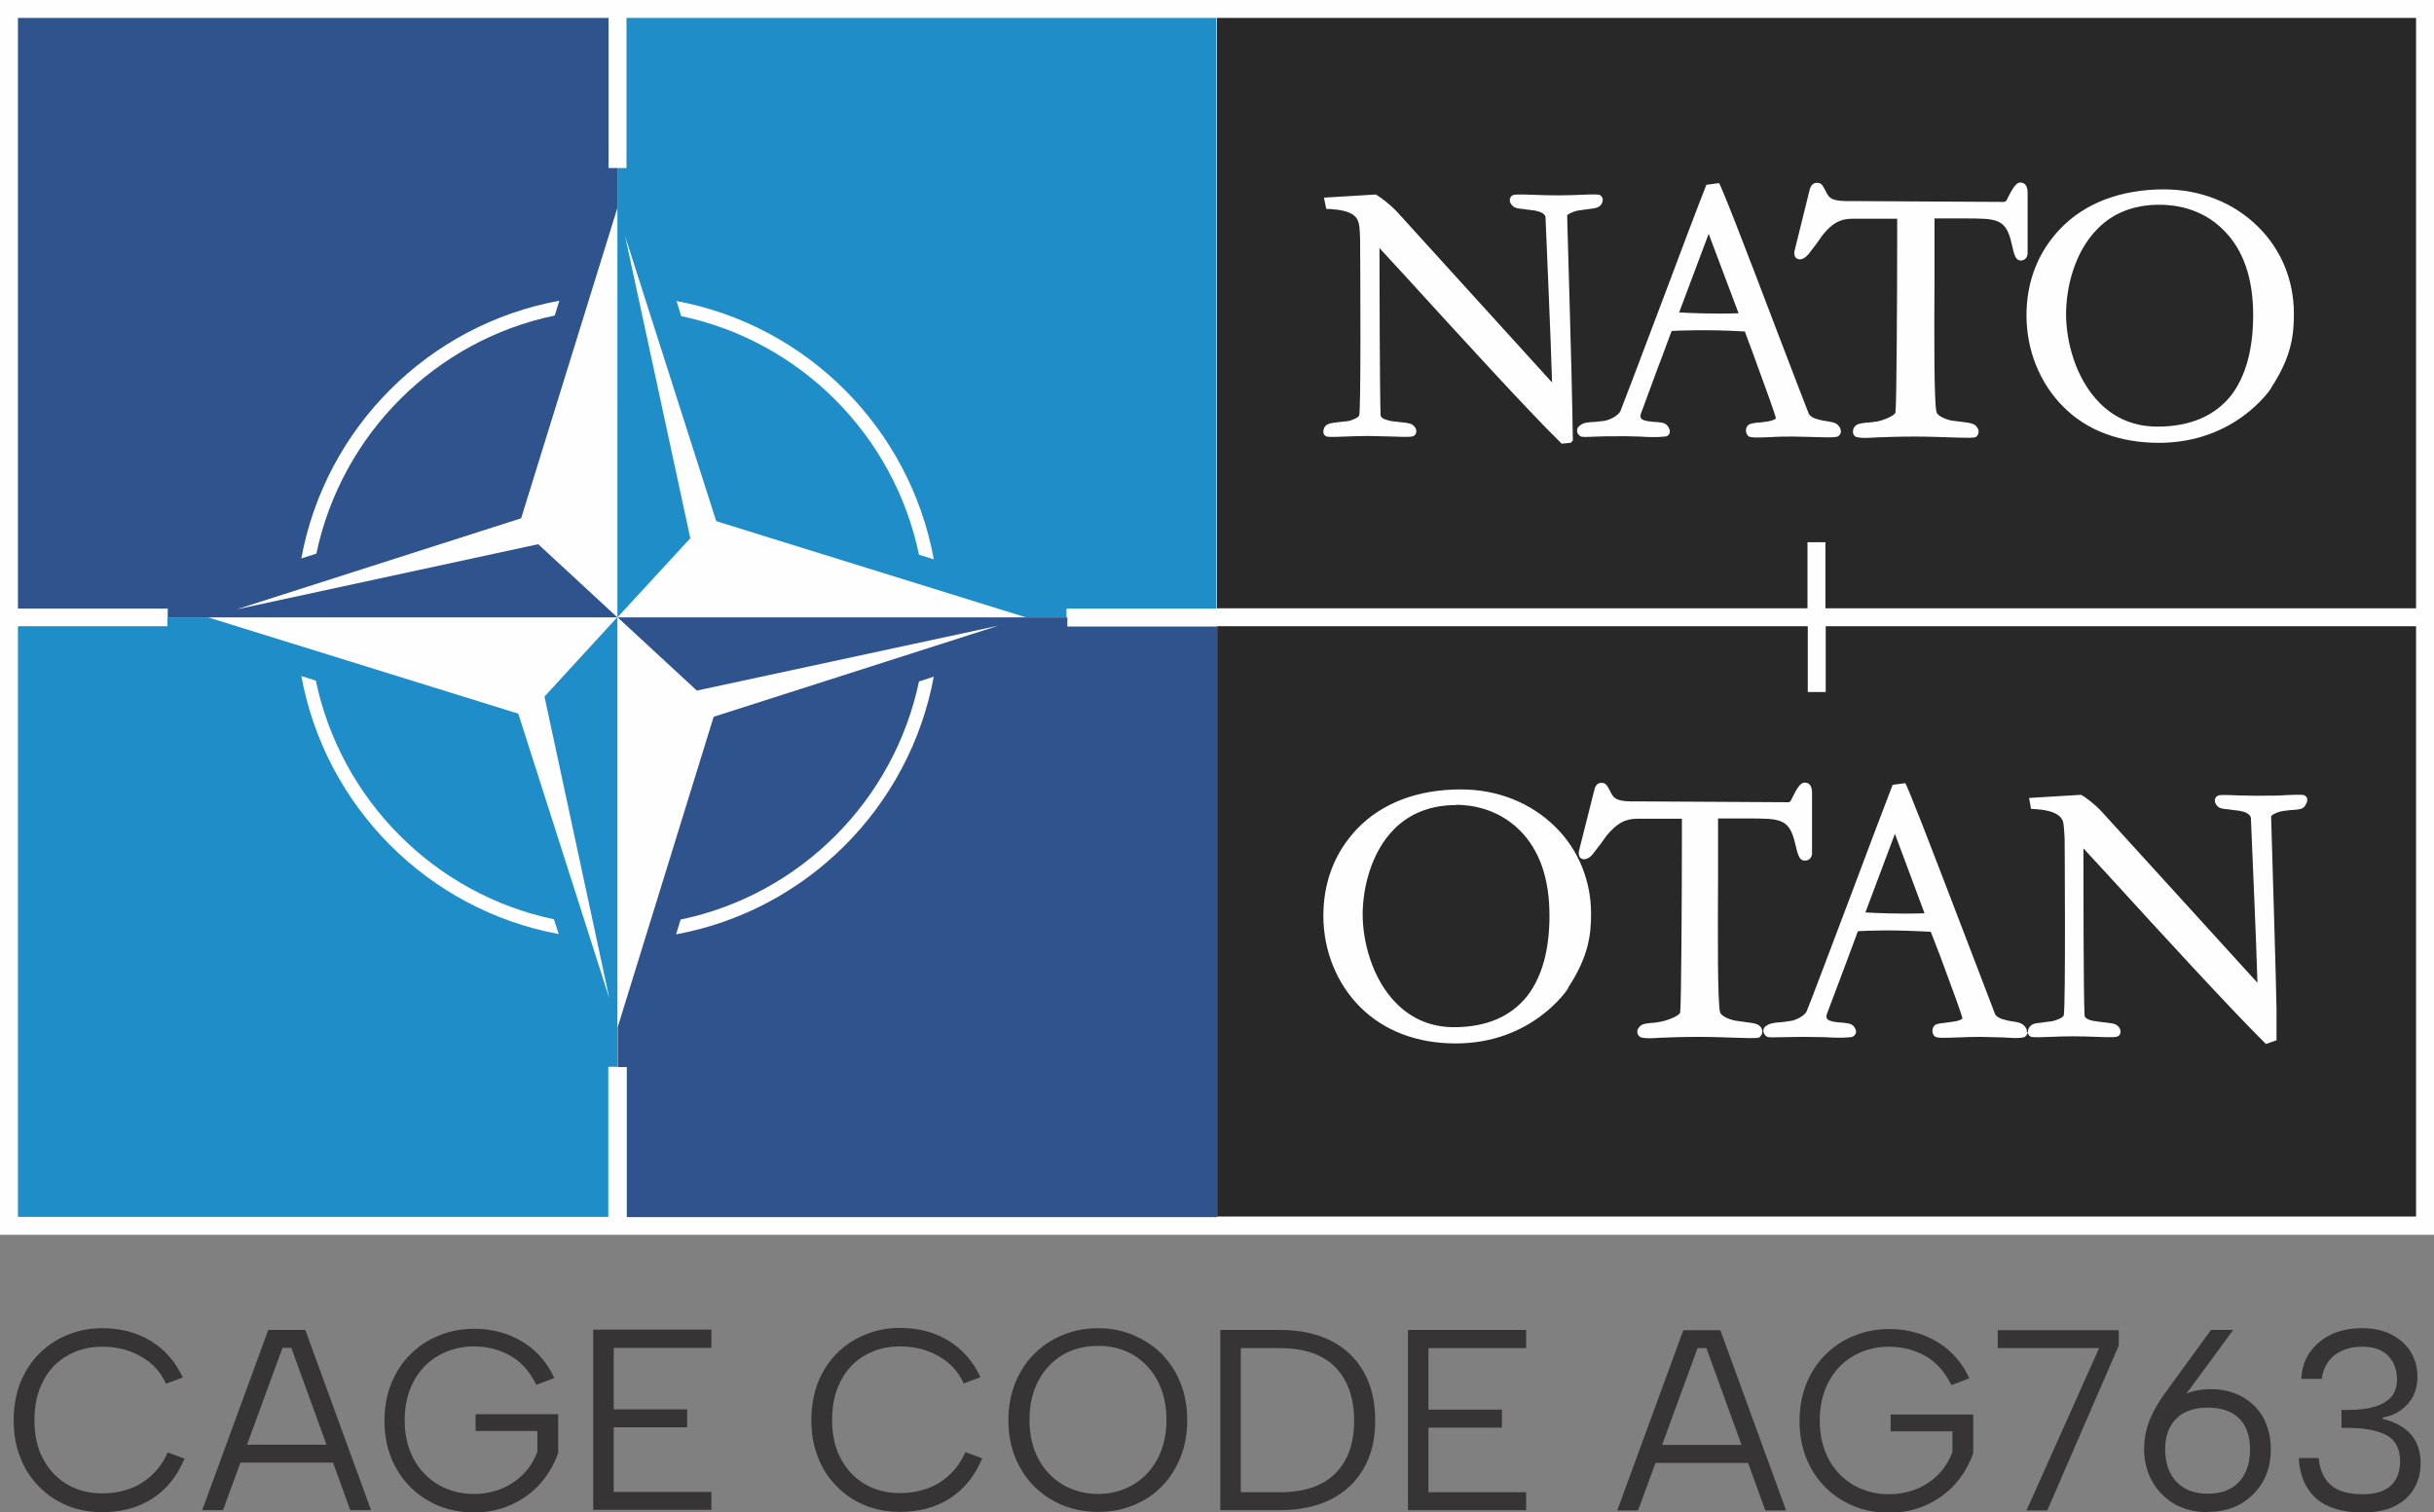 <svg xmlns="http://www.w3.org/2000/svg" id="Livello_2" viewBox="0 0 85.47 53.1"><rect x="0" y="0" width="85.47" height="53.1" fill="#808080" stroke="none"/><defs><style>.cls-1{fill:#1e8dc8;}.cls-2{fill:#2f538c;}.cls-3{fill:#373435;}.cls-4{fill:#282828;}.cls-5{fill:#fefefe;}</style></defs><g id="Livello_1-2"><rect class="cls-5" width="85.47" height="43.36"></rect><path class="cls-1" d="m10.58,23.74l.51.16c.88,4.19,4.17,7.5,8.36,8.38l.17.52c-4.59-.85-8.2-4.47-9.04-9.07m-4.69-1.74H.63v20.74h20.73v-5.27h.32v-15.79l-2.56,2.79,2.28,10.61-3.2-10.01-10.89-3.38h-1.43v.32Z"></path><path class="cls-1" d="m23.75,10.57c4.59.85,8.2,4.48,9.04,9.07l-.52-.16c-.87-4.19-4.16-7.5-8.35-8.38l-.16-.52ZM42.73.63h-20.73v5.27h-.32v15.78l2.56-2.78-2.29-10.61,3.2,10.01,10.88,3.38h1.42v-.31h5.26V.63Z"></path><path class="cls-2" d="m19.64,10.56l-.16.52c-4.19.87-7.49,4.17-8.37,8.36l-.53.17c.85-4.6,4.47-8.21,9.06-9.05m1.73-4.66V.63H.63v20.74h5.26v.31h15.79l-2.78-2.57-10.6,2.29,10-3.2,3.38-10.9v14.38V5.9h-.32Z"></path><path class="cls-2" d="m32.79,23.76c-.85,4.59-4.47,8.21-9.05,9.05l.16-.52c4.19-.87,7.49-4.17,8.37-8.36l.53-.17Zm4.69-1.76v-.32h-15.79l2.78,2.57,10.59-2.28-10,3.2-3.37,10.9v1.4h.32v5.27h20.73v-20.74h-5.26Z"></path><path class="cls-4" d="m75.83,7.19c-.89,0-1.62.28-2.17.84-.82.82-1.11,2.08-1.11,3s.31,2.25,1.19,3.13c.55.55,1.23.82,2.02.82,1.14,0,2.01-.37,2.59-1.1.51-.67.77-1.62.77-2.82,0-1.29-.35-2.3-1.04-2.98-.77-.78-1.73-.89-2.24-.89m-16.88,3.78c.31.02,1.18.06,2.09.03l-1.05-2.79-1.04,2.77ZM42.73.63v20.73h20.74v-2.32h.63v2.32h20.74V.63h-42.1Zm12.49,14.85c-.06.07-.06.07-.08.07l-.3.03c-1.19-1.16-3.8-4.03-5.37-5.75l-1.03-1.12c0,1.05.01,5.15.04,5.88.03.13.26.17.39.2.16.02.28.03.37.04.25.03.33.04.43.15.1.12.07.25,0,.31-.07.06-.22.06-.75.04-.21,0-.55-.02-.88-.02-.29,0-.58.01-.81.02-.53.02-.63.02-.68-.02-.04-.02-.08-.07-.08-.13,0-.05,0-.12.06-.21.1-.1.18-.11.42-.14.1-.01.22-.03.37-.04.18-.03.4-.14.41-.21.06-.36.04-4.59.03-6.19-.01-.42-.04-.55-.07-.62-.13-.38-.73-.41-.99-.43-.06,0-.1,0-.13-.01l-.08-.39,1.82-.11c.16.09.46.31.74.6l5.45,6c-.04-1.47-.19-4.8-.23-5.81-.03-.16-.27-.2-.39-.23-.19-.02-.32-.04-.39-.05-.24-.02-.32-.04-.41-.15-.1-.12-.07-.24,0-.31.07-.06.22-.06.75-.04.25.01.56.02.88.02.29,0,.58-.01.81-.02.53-.02.62-.02.68.02.04.03.07.08.08.13,0,.04,0,.12-.06.2-.1.11-.18.12-.42.15-.09.01-.22.03-.37.05-.22.04-.41.15-.4.18,0,.04.18,6.23.18,6.76l.02,1.11v.03Zm9.43-.32c-.02.08-.06.13-.1.16-.12.05-.32.04-.72.03-.23,0-.54-.02-.86-.02-.28,0-.53,0-.79.02-.55.02-.7.02-.78-.03-.07-.06-.12-.18-.07-.31.06-.13.16-.14.38-.17.09,0,.21-.02.36-.04.07-.01.25-.05.29-.11-.01-.1-.32-.96-.76-2.16l-.33-.89c-1.36-.08-2.28-.03-2.57-.02l-.36.97-.12.31-.6,1.63c-.02.07-.02.11,0,.15.04.07.17.1.25.11.13.02.23.03.31.03.23.02.36.04.44.25.03.06.02.12-.01.18-.03.05-.09.08-.15.08-.29.03-.57.02-.89,0-.21,0-.47-.02-.77-.01-.27,0-.52,0-.72.01-.45.02-.53.02-.58-.01-.06-.04-.12-.1-.12-.18,0-.05,0-.13.09-.19.12-.1.21-.11.43-.13.1,0,.24-.02.43-.04.15-.02.48-.16.57-.34.06-.14.78-2.04,1.47-3.87l.03-.08c.62-1.66,1.33-3.53,1.52-4l.44-.06c.08.08.91,2.22,2.06,5.25.56,1.46,1.04,2.72,1.1,2.86.1.16.36.2.51.23.38.06.45.08.54.19.07.08.07.15.07.19Zm6.33-6.01c-.2,0-.24-.15-.34-.59-.2-.89-.51-.89-1.67-.89h-1.04c0,.47,0,1.31,0,2.19-.01,1.89-.02,4.24.07,4.61.04.15.37.27.54.3l.32.04c.33.04.48.06.57.2.08.12.06.25-.04.33-.07.04-.19.04-.85.02-.35-.01-.79-.03-1.3-.03-.63,0-1.04.02-1.34.03-.34.02-.52.03-.7-.01-.07-.02-.11-.07-.13-.14-.01-.08,0-.15.05-.22.09-.11.18-.12.42-.15.1,0,.23-.02.38-.04.2-.04.62-.2.64-.32.04-.28.06-4.2.06-6.09v-.71s-1.57,0-1.57,0c-.44,0-.72.16-1.07.6-.08.13-.31.44-.47.64-.1.12-.25.23-.39.17-.05-.02-.13-.08-.11-.26l.54-2.18c.02-.08.09-.23.24-.23.16,0,.19.05.31.27l.05.1c.1.17.18.29.89.27l5.33.03s.07-.02.08-.04c.21-.41.33-.64.49-.64.12,0,.26.06.26.36v2.15c-.02.14-.11.23-.25.23Zm8.78,4.47c-.05.08-1.29,1.93-3.95,1.93-1.37,0-2.53-.43-3.36-1.27-.82-.82-1.29-1.98-1.29-3.2s.42-2.24,1.18-3.04c.87-.91,2.13-1.39,3.65-1.39,1.28,0,2.46.47,3.31,1.32.81.8,1.25,1.88,1.25,3.04,0,.71-.06,1.49-.8,2.61Z"></path><path class="cls-4" d="m51.13,28.27c-.89,0-1.62.29-2.17.84-.82.82-1.11,2.09-1.11,3s.31,2.25,1.19,3.13c.55.55,1.23.83,2.02.83,1.14,0,2.01-.38,2.58-1.11.51-.67.77-1.61.77-2.81,0-1.3-.35-2.3-1.04-2.99-.78-.78-1.74-.9-2.24-.9m14.37,3.78c.31.02,1.17.06,2.08.03l-1.04-2.79-1.04,2.77Zm-1.39-10.05v2.31h-.63v-2.31h-20.74v20.73h42.1v-20.73h-20.73Zm-9.04,12.71c-.05.08-1.29,1.94-3.95,1.94-1.36,0-2.52-.44-3.36-1.28-.82-.82-1.29-1.98-1.29-3.2s.42-2.25,1.18-3.05c.87-.91,2.13-1.39,3.65-1.39,1.29,0,2.46.47,3.32,1.32.81.8,1.25,1.89,1.25,3.04,0,.71-.07,1.49-.81,2.61Zm6.74,1.71c-.06.05-.19.05-.85.03-.35-.01-.79-.03-1.3-.03-.65,0-1.07.02-1.34.03-.34.02-.52.03-.69-.01-.07-.03-.11-.08-.13-.14-.02-.08,0-.16.06-.22.09-.11.17-.12.41-.15.11,0,.23-.02.38-.05.2-.04.63-.2.65-.32.04-.29.06-4.24.06-6.13v-.67s-1.57,0-1.57,0c-.44,0-.72.17-1.08.6-.08.12-.31.43-.47.63-.09.12-.25.23-.39.18-.04-.02-.13-.07-.11-.26l.55-2.18c.02-.08.08-.23.23-.23.16,0,.19.05.31.27l.05.1c.1.17.18.3.89.28l5.33.03s.07-.01.08-.05c.21-.42.33-.64.49-.64.12,0,.26.06.26.36v2.15c-.02.14-.11.23-.25.23-.19,0-.24-.16-.34-.59-.21-.89-.51-.89-1.67-.89h-1.04c0,.47,0,1.3,0,2.19-.01,1.89-.02,4.24.07,4.61.03.15.37.27.54.3.15.02.27.04.35.05.3.04.45.05.55.19.09.14.03.27-.04.32Zm9.39-.16c0,.08-.06.13-.1.16-.12.05-.32.05-.73.02-.21,0-.53-.02-.85-.02-.28,0-.55.01-.78.02-.55.02-.71.02-.79-.03-.06-.04-.13-.17-.07-.31.06-.14.16-.14.38-.17.11-.01.22-.03.36-.05.08-.01.26-.05.29-.11-.01-.1-.32-.95-.77-2.16l-.34-.88c-1.36-.08-2.28-.04-2.56-.02l-.39,1.05-.7,1.86c-.02.07-.02.12,0,.15.04.08.17.1.25.12.13.02.23.03.31.03.24.03.37.04.45.24.03.07.02.13-.02.18-.03.05-.08.08-.15.09-.3.03-.58.02-.9,0-.22,0-.46-.01-.75-.01-.28,0-.54.01-.72.01-.45.01-.53.01-.58-.02-.05-.03-.11-.1-.12-.18,0-.05,0-.13.09-.19.12-.09.21-.1.43-.13.11,0,.25-.02.44-.05.15-.02.48-.16.56-.34.07-.14.83-2.17,1.51-3.96.59-1.57,1.32-3.51,1.51-3.99l.44-.06c.08.08.91,2.24,2.07,5.27.55,1.45,1.04,2.7,1.09,2.85.09.15.37.2.51.23.37.05.44.09.53.19.07.08.08.15.07.19Zm9.75-7.96c-.09.12-.18.13-.41.15-.1,0-.22.02-.38.04-.23.04-.41.15-.41.19,0,.05.19,6.23.19,6.76v1.1s-.37.13-.37.13c-1.19-1.17-3.81-4.03-5.37-5.74l-1.04-1.13c0,1.06,0,5.15.04,5.88.03.13.28.18.39.19.18.03.31.04.39.05.24.03.32.04.42.15.1.13.07.25,0,.31-.07.06-.22.06-.75.04-.25-.01-.56-.02-.87-.02-.28,0-.56.01-.78.02-.57.02-.66.02-.71-.02-.04-.02-.07-.07-.08-.13,0-.05,0-.12.06-.2.09-.11.18-.13.42-.15.11-.02.23-.03.37-.05.19-.04.4-.14.41-.21.07-.43.03-6.13.03-6.19-.02-.42-.04-.55-.06-.62-.13-.37-.74-.41-.99-.43-.07,0-.1,0-.13-.01l-.07-.38,1.83-.11c.16.09.46.31.73.6l5.46,6c-.04-1.46-.19-4.78-.23-5.79-.04-.18-.28-.22-.4-.25-.19-.02-.32-.04-.39-.05-.23-.02-.32-.03-.41-.14-.11-.14-.06-.27,0-.31.06-.07.22-.06.74-.04.24,0,.56.02.88.01.29,0,.57,0,.81-.02.53-.02.62-.02.67.02.05.03.08.08.08.13,0,.04,0,.12-.07.2Z"></path><path class="cls-3" d="m80.81,48.41c.02-.37.13-.69.32-.95.19-.26.44-.46.75-.61.31-.14.67-.21,1.07-.21s.77.08,1.06.24c.29.16.51.36.66.62.15.26.22.55.22.86,0,.23-.05.44-.14.64-.1.2-.23.36-.42.5-.18.14-.4.23-.66.28v.05c.26.05.49.15.69.28.2.13.36.3.47.51.11.21.17.46.17.76,0,.33-.08.63-.23.89-.15.26-.38.47-.68.62-.3.15-.68.22-1.14.22s-.82-.07-1.14-.2c-.32-.13-.58-.34-.76-.62-.19-.28-.3-.64-.33-1.09h.7c.04.42.18.73.43.95.24.21.61.32,1.12.32.3,0,.55-.05.74-.14.19-.09.34-.23.43-.4.09-.17.14-.38.14-.61,0-.44-.16-.75-.47-.92-.32-.17-.78-.26-1.38-.26h-.21v-.63h.22c.39,0,.71-.04.97-.12.25-.08.44-.2.57-.35.13-.16.19-.36.19-.6,0-.33-.1-.61-.3-.82-.2-.22-.51-.33-.93-.33-.27,0-.5.05-.7.14-.2.09-.36.22-.48.38-.12.17-.2.37-.23.61h-.7Zm-4.78,2.49c0,.31.06.59.18.82.12.24.29.42.51.54.22.13.49.19.81.19s.59-.06.81-.19c.22-.13.39-.31.5-.54.11-.23.17-.51.17-.82s-.06-.59-.17-.8c-.11-.22-.28-.38-.5-.5-.22-.11-.49-.17-.81-.17s-.59.06-.81.17c-.22.11-.39.28-.51.5-.12.22-.18.48-.18.8Zm1.5,2.2c-.45,0-.85-.1-1.18-.29-.33-.2-.59-.46-.78-.8-.18-.33-.28-.71-.28-1.12,0-.31.05-.62.16-.93.11-.31.28-.62.51-.95l1.68-2.31h.78l-1.85,2.52-.91,1.01c.13-.43.36-.78.71-1.05.34-.27.76-.4,1.25-.4.43,0,.8.09,1.12.27.32.18.57.43.74.74.17.32.26.69.26,1.11s-.09.8-.28,1.13c-.19.33-.45.59-.78.78-.33.19-.71.28-1.15.28Zm-3.13-6.39v.54l-2.51,5.79h-.73l2.55-5.7h-3.56v-.63h4.26Zm-5.89,1.9c-.23-.45-.53-.79-.91-1-.38-.21-.8-.32-1.27-.32s-.87.11-1.24.32c-.37.21-.66.51-.87.9-.21.39-.32.84-.32,1.37s.11.98.32,1.37c.21.39.5.68.87.9.37.21.78.32,1.24.32.34,0,.66-.06.96-.18.3-.12.55-.29.77-.51.22-.22.38-.48.5-.79v-.73h-2.17v-.59h2.9v1.36c-.14.4-.35.76-.63,1.08-.28.31-.62.56-1.02.74-.4.18-.83.27-1.3.27s-.86-.08-1.24-.23c-.38-.16-.72-.38-1-.66-.29-.29-.51-.63-.67-1.02-.16-.4-.24-.83-.24-1.31s.08-.91.24-1.31c.16-.39.38-.74.67-1.02.29-.29.62-.51,1-.66.38-.16.8-.24,1.24-.24.42,0,.81.07,1.17.2.36.14.69.33.97.59.28.26.51.57.67.94l-.63.24Zm-10.59,2.13h3.69v.63h-3.69v-.63Zm1.99-3.4h-.3l-2.09,5.7h-.73l2.32-6.33h1.3l2.31,6.33h-.73l-2.07-5.7Zm-6.32,0h-3.43v2.16h2.58v.63h-2.58v2.27h3.43v.63h-4.15v-6.33h4.15v.63Zm-8.65,5.06c.86,0,1.51-.22,1.95-.66.44-.44.66-1.06.66-1.85s-.22-1.43-.66-1.88c-.44-.45-1.09-.67-1.95-.67h-1.37v5.06h1.37Zm0-5.7c.7,0,1.3.13,1.8.38.5.26.88.62,1.15,1.1.27.48.4,1.04.4,1.7s-.13,1.21-.4,1.68c-.27.47-.65.83-1.15,1.09-.5.25-1.1.38-1.8.38h-2.09v-6.33h2.09Zm-6.38,5.76c.45,0,.86-.11,1.22-.32.36-.21.65-.51.86-.9.21-.39.32-.85.32-1.38s-.11-1-.32-1.39c-.21-.39-.5-.69-.86-.9-.36-.21-.77-.31-1.22-.31s-.87.1-1.23.31c-.36.21-.65.51-.86.9-.21.39-.32.85-.32,1.39s.11.99.32,1.38c.21.39.5.69.86.9.36.21.78.32,1.23.32Zm0,.63c-.45,0-.86-.08-1.24-.23-.38-.16-.72-.38-1-.66-.29-.29-.51-.63-.67-1.02-.16-.4-.24-.83-.24-1.31s.08-.91.24-1.31c.16-.39.38-.74.67-1.02.29-.29.62-.51,1-.66.38-.16.8-.24,1.24-.24s.85.08,1.23.24c.38.16.72.38,1,.66.28.29.51.63.66,1.02.16.39.24.83.24,1.31s-.08.91-.24,1.31c-.16.39-.38.74-.66,1.02-.28.29-.62.51-1,.66-.38.16-.79.23-1.23.23Zm-10.07-3.23c0-.48.08-.91.23-1.31.16-.39.38-.74.66-1.02.29-.29.62-.51.99-.66.38-.16.79-.24,1.23-.24.65,0,1.22.15,1.71.45.49.3.86.73,1.12,1.28l-.59.22c-.14-.3-.32-.54-.55-.73-.23-.19-.49-.33-.78-.43-.29-.1-.59-.14-.91-.14-.45,0-.86.1-1.22.31-.36.2-.65.5-.85.89-.21.39-.31.85-.31,1.38s.1.99.31,1.37c.21.39.49.68.85.89.36.21.77.31,1.22.31.33,0,.64-.05.93-.15.3-.1.56-.26.8-.48.24-.22.43-.49.57-.81l.59.22c-.26.62-.64,1.09-1.14,1.41-.5.32-1.09.47-1.75.47-.45,0-.86-.08-1.23-.23-.38-.16-.71-.38-.99-.67-.29-.29-.51-.63-.66-1.03-.16-.4-.23-.83-.23-1.3Zm-3.51-2.53h-3.43v2.16h2.58v.63h-2.58v2.27h3.43v.63h-4.15v-6.33h4.15v.63Zm-6.16,1.27c-.23-.45-.53-.79-.91-1-.38-.21-.8-.32-1.27-.32s-.87.11-1.24.32c-.37.21-.66.51-.87.9-.21.39-.32.84-.32,1.37s.11.98.32,1.37c.21.39.5.68.87.9.37.21.78.32,1.24.32.34,0,.66-.06.96-.18.3-.12.55-.29.77-.51.22-.22.38-.48.5-.79v-.73h-2.17v-.59h2.9v1.36c-.14.4-.35.76-.63,1.08-.28.31-.62.56-1.02.74-.4.18-.83.27-1.3.27-.45,0-.86-.08-1.24-.23-.38-.16-.72-.38-1-.66-.29-.29-.51-.63-.67-1.02-.16-.4-.24-.83-.24-1.31s.08-.91.24-1.31c.16-.39.38-.74.67-1.02.29-.29.62-.51,1-.66.38-.16.8-.24,1.24-.24.42,0,.81.07,1.17.2.36.14.69.33.97.59.28.26.51.57.67.94l-.63.24Zm-10.59,2.13h3.69v.63h-3.69v-.63Zm1.99-3.4h-.3l-2.09,5.7h-.73l2.32-6.33h1.3l2.31,6.33h-.73l-2.07-5.7ZM.48,49.87c0-.48.08-.91.23-1.31.16-.39.38-.74.66-1.02.29-.29.62-.51.99-.66.38-.16.79-.24,1.23-.24.65,0,1.22.15,1.71.45.49.3.86.73,1.12,1.28l-.59.22c-.14-.3-.32-.54-.55-.73-.23-.19-.49-.33-.78-.43-.29-.1-.59-.14-.91-.14-.45,0-.86.1-1.22.31-.36.2-.65.5-.85.89-.21.39-.31.85-.31,1.38s.1.99.31,1.37c.21.39.49.68.85.89.36.21.77.31,1.22.31.33,0,.64-.05.93-.15.3-.1.56-.26.8-.48.24-.22.43-.49.57-.81l.59.22c-.26.62-.64,1.09-1.14,1.41-.5.32-1.09.47-1.75.47-.45,0-.86-.08-1.23-.23-.38-.16-.71-.38-.99-.67-.29-.29-.51-.63-.66-1.03-.16-.4-.23-.83-.23-1.3Z"></path></g></svg>